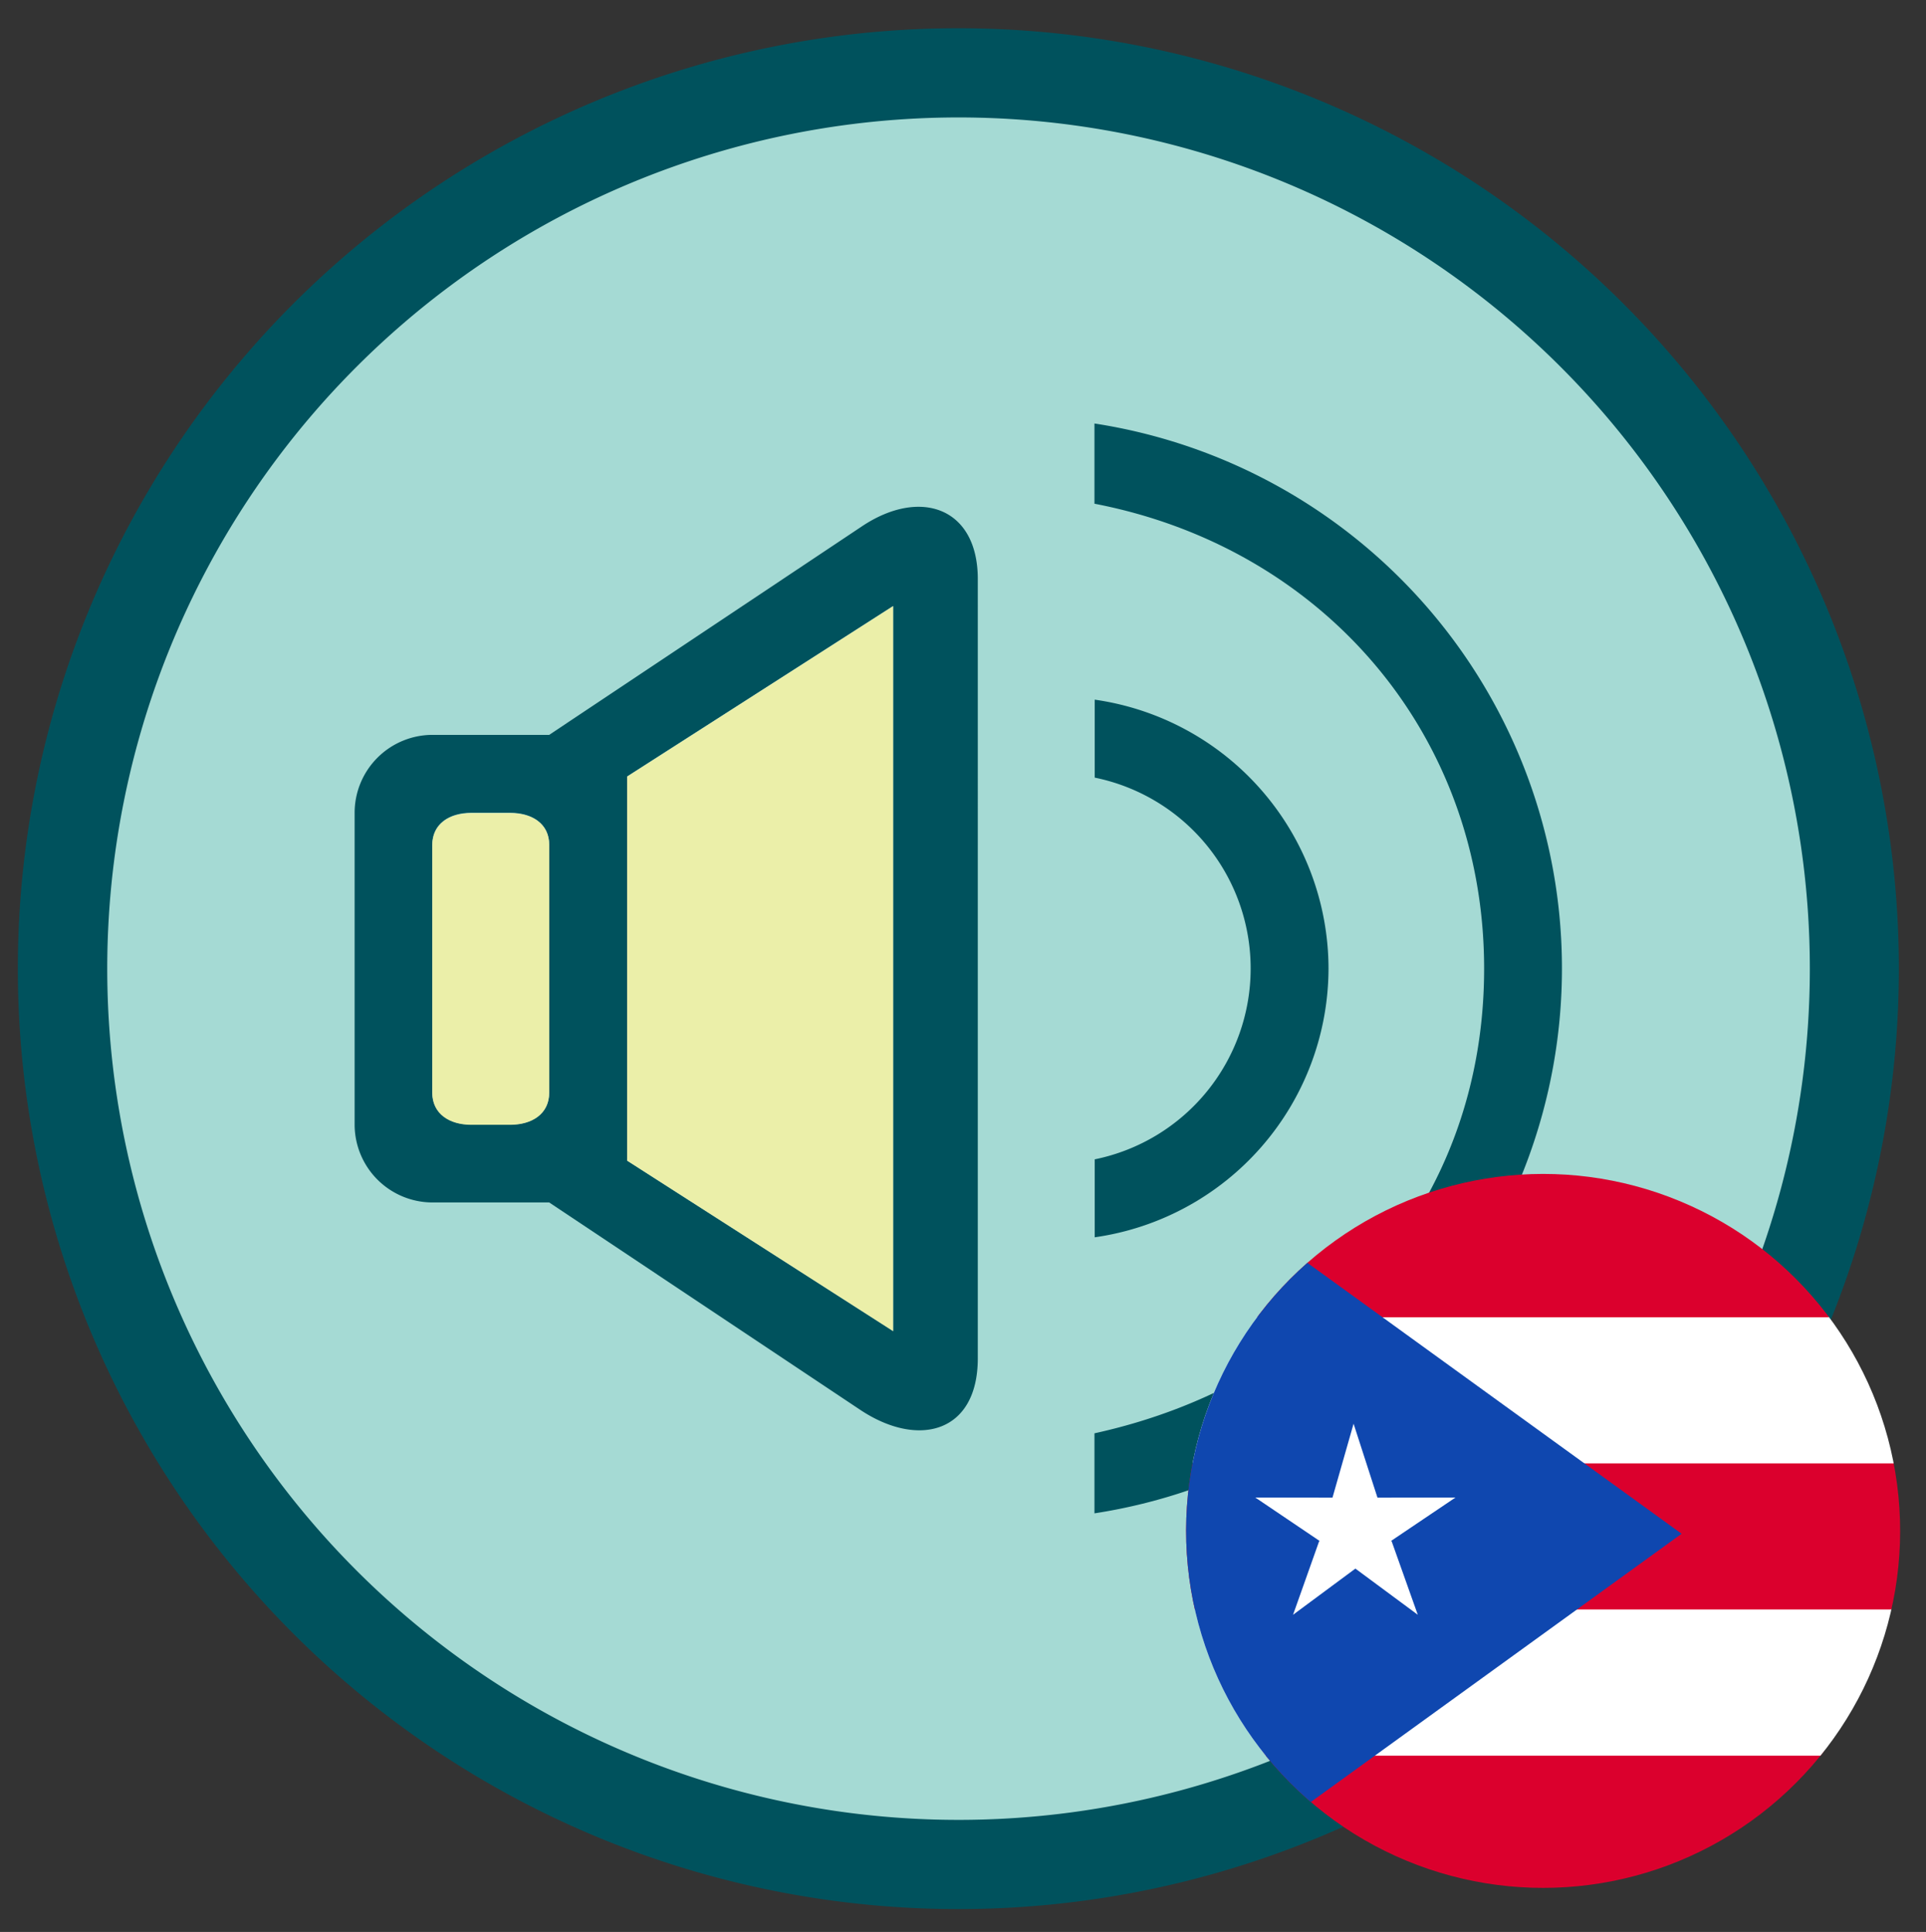 <svg id="Layer_1" data-name="Layer 1" xmlns="http://www.w3.org/2000/svg" xmlns:xlink="http://www.w3.org/1999/xlink" viewBox="0 0 315 316"><rect x="0" y="0" width="315" height="316" fill="#333333" stroke="none"/><defs><style>.cls-1{fill:none;}.cls-2{fill:#a5dad4;}.cls-3,.cls-4{fill:#00525d;}.cls-4,.cls-5{fill-rule:evenodd;}.cls-5{fill:#ebefa9;}.cls-6{clip-path:url(#clip-path);}.cls-7{fill:#db002d;}.cls-8{fill:#fff;}.cls-9{fill:#0f47af;}</style><clipPath id="clip-path"><circle id="SVGID" class="cls-1" cx="252.39" cy="250.39" r="58.39" transform="translate(-23.2 25.79) rotate(-5.59)"/></clipPath></defs><title>315</title><circle class="cls-2" cx="156.74" cy="158.44" r="142.11" transform="translate(-14.85 16.22) rotate(-5.65)"/><path class="cls-3" d="M156.74,4.62A153.82,153.82,0,1,0,310.56,158.44,153.82,153.82,0,0,0,156.74,4.62Zm0,293.05A139.23,139.23,0,1,1,296,158.44,139.23,139.23,0,0,1,156.74,297.67Z"/><path class="cls-4" d="M217.28,158.44a44.5,44.5,0,0,0-38.24-44v12.75a31.86,31.86,0,0,1,0,62.44v12.75A44.5,44.5,0,0,0,217.28,158.44Z"/><path class="cls-4" d="M179,69.31V82.39c37.42,7.21,63.73,37.73,63.73,76.05,0,38.09-25.49,67.61-63.73,76v13.09a90.18,90.18,0,0,0,0-178.26Z"/><path class="cls-4" d="M141,86.07,89.82,120.2H70.7A12.75,12.75,0,0,0,58,133v51A12.75,12.75,0,0,0,70.7,196.68H89.82l50.87,33.92c9.52,6.34,19.23,3.76,19.23-8.42V94.71C159.92,83,150.5,79.74,141,86.07ZM83.45,183.93H77.07c-3.52,0-6.37-1.74-6.37-5.26V138.21c0-3.52,2.85-5.26,6.37-5.26h6.38c3.52,0,6.37,1.74,6.37,5.26v40.46C89.82,182.19,87,183.93,83.45,183.93Zm62.62,33.79-43.5-27.88V127l43.5-27.88Z"/><path class="cls-5" d="M83.45,133H77.07c-3.52,0-6.37,1.74-6.37,5.26v40.46c0,3.52,2.85,5.26,6.37,5.26h6.38c3.52,0,6.37-1.74,6.37-5.26V138.21C89.82,134.69,87,133,83.45,133Z"/><polygon class="cls-5" points="102.57 189.84 146.07 217.72 146.07 99.15 102.57 127.03 102.57 189.84"/><g class="cls-6"><rect class="cls-7" x="192.91" y="286.45" width="190.48" height="24.04"/><rect class="cls-8" x="192.91" y="263.13" width="190.48" height="24.04"/><rect class="cls-7" x="192.91" y="239.22" width="190.48" height="24.04"/><rect class="cls-8" x="192.91" y="215.32" width="190.48" height="24.04"/><rect class="cls-7" x="192.91" y="191.41" width="190.48" height="24.05"/><polygon class="cls-9" points="193.01 310.21 193.01 191.49 275.03 250.87 193.01 310.21"/><polygon class="cls-8" points="227.61 252.11 231.88 264.12 221.69 256.58 221.67 256.52 221.66 256.58 211.48 264.12 215.74 252.11 215.85 252.03 215.8 252.03 205.3 244.94 217.93 244.96 221.38 232.87 225.28 244.94 225.27 244.97 225.31 244.96 238.05 244.94 227.53 252.03 227.5 252.03 227.61 252.11"/></g></svg>